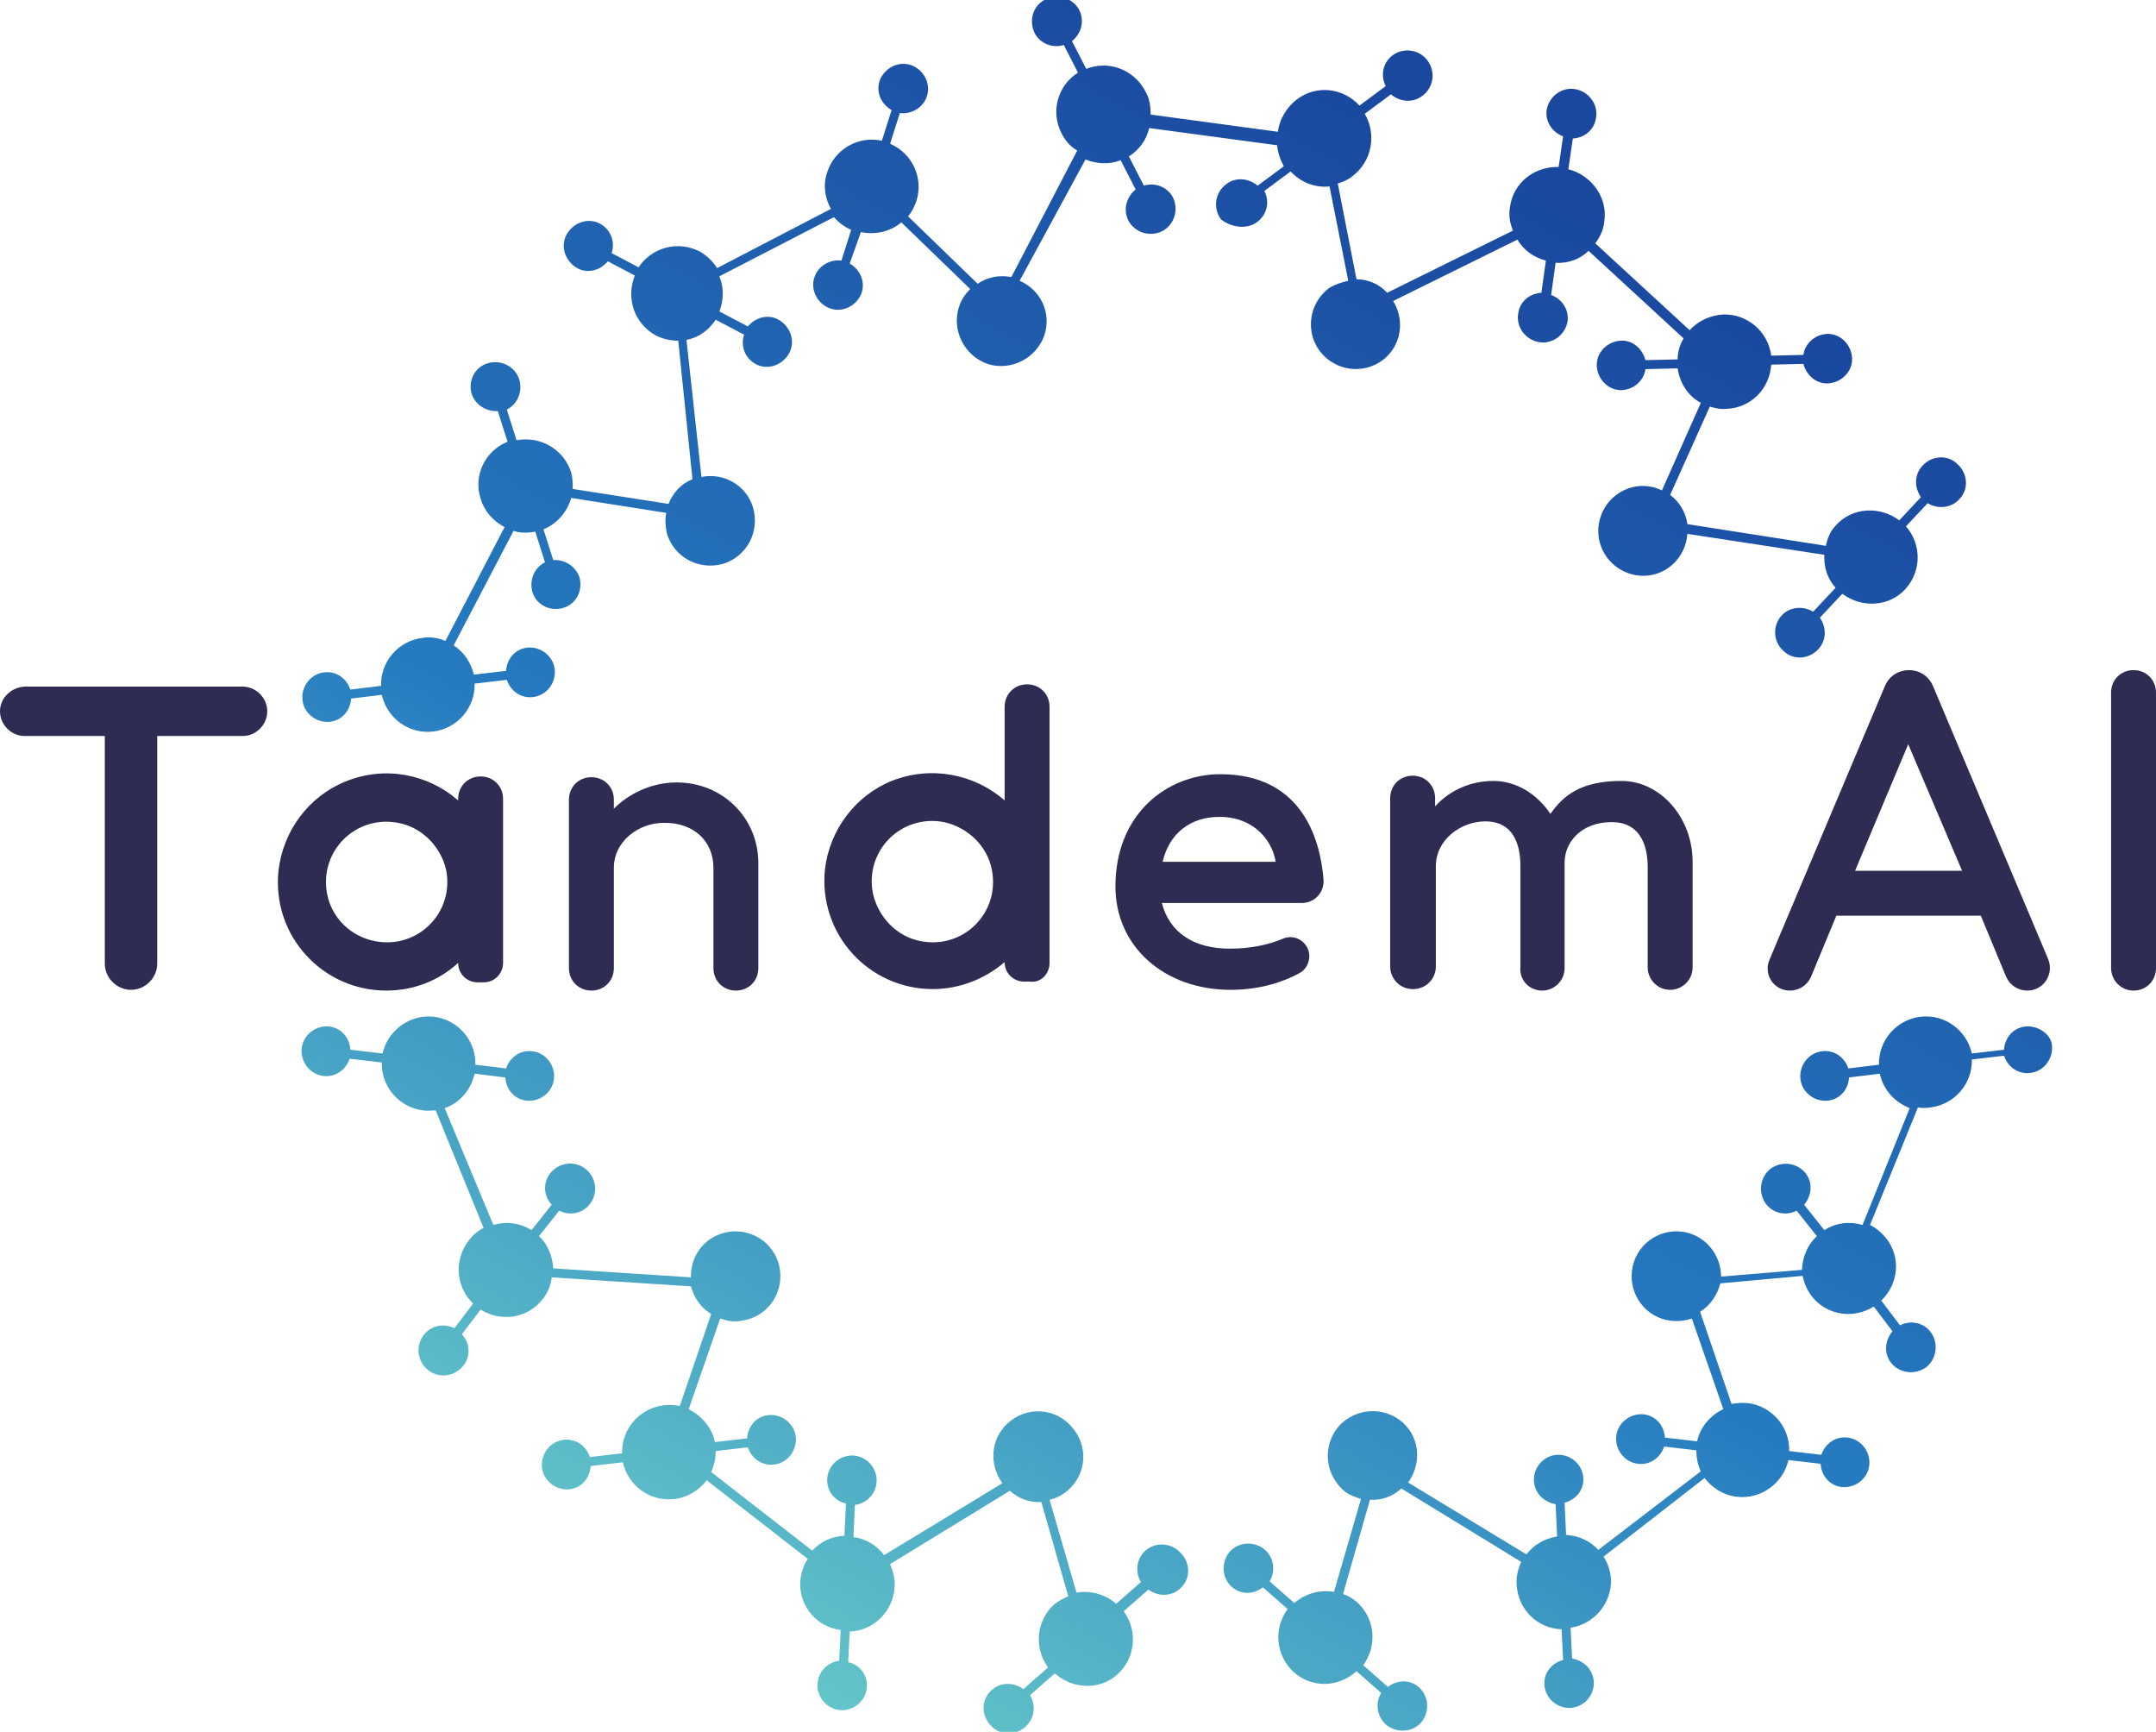 <?xml version="1.0" encoding="utf-8"?>
<!-- Generator: Adobe Illustrator 26.2.1, SVG Export Plug-In . SVG Version: 6.00 Build 0)  -->
<svg version="1.1" id="图层_1" xmlns="http://www.w3.org/2000/svg" xmlns:xlink="http://www.w3.org/1999/xlink" x="0px" y="0px"
	 viewBox="0 0 288 231.3" style="enable-background:new 0 0 288 231.3;" xml:space="preserve">
<style type="text/css">
	.st0{fill:#2E2C53;}
	.st1{fill:url(#SVGID_1_);}
	.st2{fill:url(#SVGID_00000081612318765523562920000013455344014522209427_);}
	.st3{fill:url(#SVGID_00000142871282707345155710000015323931636779060374_);}
</style>
<g>
	<g>
		<path class="st0" d="M95.3,115.9v13.4c0,1.7,1.3,3,3,3l0,0c1.7,0,3-1.3,3-3v-14c0-6.1-4.8-10.8-10.9-10.8c-3.5,0-6.5,1.6-8.4,3.5
			v-1.2c0-1.7-1.3-3-3-3h0c-1.7,0-3,1.3-3,3v22.5c0,1.7,1.3,3,3,3h0c1.7,0,3-1.3,3-3v-13.4c0-3.6,3.4-6,6.6-6
			C92.6,109.8,95.3,112.3,95.3,115.9z"/>
		<path class="st0" d="M174.9,127.7L174.9,127.7c0-1.8-1.9-3.1-3.6-2.3c-1.7,0.7-4,1.3-7,1.3c-4.9,0-8.1-2.2-9.1-6.1h18.7
			c1.7,0,3-1.4,2.9-3.1c-0.4-5-2.6-14.1-13.8-14.1c-7,0-14,5.2-14,15c0,8,6.5,13.8,15.4,13.8c4.5,0,7.7-1.4,9.3-2.3
			C174.4,129.5,174.9,128.6,174.9,127.7z M155.3,115.1c0.9-3.8,3.7-6,7.6-6c4.7,0,7.1,3.3,7.5,6H155.3z"/>
		<path class="st0" d="M206,132.3c1.6,0,3-1.3,3-3v-14.1c0-2.7,2.2-5.4,6.3-5.4c4.2,0,4.8,3.8,4.8,6v13.4c0,1.6,1.3,3,3,3l0,0
			c1.6,0,3-1.3,3-3v-14.1c0-5.9-4.3-10.8-9.5-10.8c-5.5,0-7.8,2-9.5,4.4c-1.8-2.7-4.6-4.4-7.6-4.4c-3,0-5.8,1.2-7.8,3.4v-1.1
			c0-1.7-1.3-3-3-3l0,0c-1.7,0-3,1.3-3,3v22.5c0,1.6,1.3,3,3,3h0.1c1.6,0,3-1.3,3-3v-13.4c0-3.6,3.4-6,6.6-6c3.9,0,4.7,3.3,4.7,6
			v13.4C202.9,130.9,204.3,132.3,206,132.3L206,132.3z"/>
		<path class="st0" d="M239.1,132.3L239.1,132.3c1.2,0,2.3-0.7,2.8-1.8l3.4-8.2h19.3l3.4,8.2c0.5,1.1,1.6,1.8,2.8,1.8l0,0
			c2.2,0,3.6-2.2,2.8-4.2l-15.4-36.5c-1.2-2.8-5.2-2.8-6.4,0l-15.4,36.5C235.5,130.1,236.9,132.3,239.1,132.3z M262.1,116.3h-14.3
			l7.1-16.9L262.1,116.3z"/>
		<path class="st0" d="M285,132.3L285,132.3c1.7,0,3-1.3,3-3V92.5c0-1.7-1.3-3-3-3l0,0c-1.7,0-3,1.3-3,3v36.8
			C282,130.9,283.3,132.3,285,132.3z"/>
		<path class="st0" d="M61.2,128.6L61.2,128.6c0,1.5,1.2,2.6,2.6,2.6h0.8c1.5,0,2.6-1.2,2.6-2.6v-21.9c0-1.7-1.3-3-3-3l0,0
			c-1.7,0-3,1.3-3,3v0.2c-4-3.5-9.8-4.7-15.1-2.5c-4.9,2-8.3,6.6-8.9,11.9c-0.9,8.7,5.9,16,14.4,16C55.2,132.3,58.6,131,61.2,128.6z
			 M43.7,119.4c-1.1-5.7,3.8-10.6,9.5-9.5c3.2,0.6,5.7,3.2,6.4,6.3c1.1,5.7-3.8,10.6-9.5,9.5C46.9,125.1,44.3,122.6,43.7,119.4z"/>
		<path class="st0" d="M140.2,128.6V94.4c0-1.7-1.3-3-3-3l0,0c-1.7,0-3,1.3-3,3v12.5c-4-3.5-9.8-4.7-15.1-2.6
			c-4.9,2-8.3,6.6-8.9,11.8c-0.9,8.7,5.9,16,14.4,16c3.5,0,6.9-1.3,9.6-3.6l0,0c0,1.5,1.2,2.6,2.6,2.6h0.8
			C139,131.3,140.2,130.1,140.2,128.6z M132.5,116.2c1.1,5.7-3.8,10.6-9.5,9.5c-3.2-0.6-5.7-3.2-6.4-6.4c-1.1-5.7,3.8-10.6,9.5-9.5
			C129.3,110.5,131.9,113,132.5,116.2z"/>
		<path class="st0" d="M3.3,98.3h10.7v30.4c0,1.9,1.6,3.5,3.5,3.5l0,0c1.9,0,3.5-1.6,3.5-3.5V98.3h11.4c1.8,0,3.3-1.5,3.3-3.3l0,0
			c0-1.8-1.5-3.3-3.3-3.3H3.3C1.5,91.8,0,93.2,0,95l0,0C0,96.8,1.5,98.3,3.3,98.3z"/>
	</g>
	<g>
		<linearGradient id="SVGID_1_" gradientUnits="userSpaceOnUse" x1="75.319" y1="210.609" x2="187.937" y2="14.052">
			<stop  offset="0" style="stop-color:#65C7C9"/>
			<stop  offset="0.424" style="stop-color:#267BC0"/>
			<stop  offset="1" style="stop-color:#1A489F"/>
		</linearGradient>
		<path class="st1" d="M168,29.6c1.3-1,1.6-2.7,0.9-4.1l3.5-2.6c1.4,1.5,3.3,2.2,5.2,2l2.5,12.6c-0.9,0.2-1.8,0.5-2.6,1
			c-2.6,2-3.2,5.7-1.2,8.4c2,2.6,5.7,3.2,8.4,1.2c2.5-1.9,3-5.3,1.4-7.9l16.6-8.2c0.8,1.4,2.2,2.4,3.8,2.8l-0.6,4.3
			c-1.6,0.1-2.9,1.2-3.1,2.8c-0.3,1.8,1,3.5,2.8,3.8c1.8,0.3,3.5-1,3.8-2.8c0.2-1.6-0.8-3-2.2-3.5l0.6-4.3c1.7,0.1,3.3-0.5,4.4-1.6
			l12.7,11.7c-0.5,0.8-0.8,1.8-0.8,2.8l-4.3,0.1c-0.4-1.5-1.7-2.7-3.3-2.6c-1.8,0.1-3.3,1.6-3.2,3.4c0.1,1.8,1.6,3.3,3.4,3.2
			c1.6-0.1,2.9-1.3,3.1-2.8l4.3-0.1c0.3,2,1.4,3.7,3.1,4.6L222,65.5c-0.8-0.4-1.7-0.6-2.7-0.6c-3.3,0.1-5.9,2.9-5.8,6.2
			c0.1,3.3,2.9,5.9,6.2,5.8c3.1-0.1,5.5-2.6,5.7-5.6l18.3,2.8c-0.1,1.6,0.4,3.2,1.5,4.4l-3,3.2c-1.3-0.8-3.1-0.7-4.2,0.5
			c-1.2,1.3-1.2,3.4,0.2,4.7c1.3,1.3,3.4,1.2,4.7-0.2c1.1-1.2,1.1-2.9,0.2-4.2l3-3.2c2.5,1.9,6.2,1.8,8.4-0.6c2.2-2.4,2.2-6,0.1-8.4
			l2.9-3.1c1.3,0.8,3.1,0.7,4.2-0.5c1.3-1.3,1.2-3.4-0.2-4.7c-1.3-1.3-3.4-1.2-4.7,0.2c-1.1,1.2-1.1,2.9-0.2,4.2l-2.9,3.1
			c-2.5-1.9-6.2-1.8-8.4,0.6c-0.8,0.8-1.2,1.8-1.4,2.8L225.4,70c-0.2-1.6-1.1-3-2.3-3.9l5.3-11.8c0.7,0.2,1.4,0.4,2.2,0.3
			c3.3-0.1,5.8-2.7,6-5.9l4.3-0.1c0.4,1.5,1.7,2.7,3.3,2.6c1.8-0.1,3.3-1.6,3.2-3.4c-0.1-1.8-1.6-3.3-3.4-3.2
			c-1.6,0.1-2.9,1.3-3.1,2.8l-4.3,0.1c-0.4-3.2-3.2-5.6-6.4-5.5c-1.8,0.1-3.4,0.9-4.5,2.1l-12.6-11.6c0.6-0.8,1.1-1.8,1.2-2.9
			c0.5-3.2-1.7-6.2-4.8-7l0.6-4.1c1.6-0.1,2.9-1.2,3.1-2.8c0.3-1.8-1-3.5-2.8-3.8c-1.8-0.3-3.5,1-3.8,2.8c-0.2,1.6,0.8,3,2.2,3.5
			l-0.6,4.1c-3.2-0.1-6.1,2.1-6.5,5.4c-0.2,1.1,0,2.1,0.4,3.1l-16.8,8.3c-1.1-1.2-2.6-1.8-4.1-1.8l-2.5-12.8c0.7-0.2,1.4-0.5,2-1
			c2.6-2,3.2-5.6,1.6-8.3l3.5-2.6c1.2,1,2.9,1.2,4.2,0.2c1.5-1.1,1.8-3.2,0.7-4.7c-1.1-1.5-3.2-1.8-4.7-0.7c-1.3,1-1.6,2.7-0.9,4.1
			l-3.5,2.6c-2.2-2.4-5.8-2.8-8.4-0.8c-1.4,1.1-2.3,2.7-2.5,4.3l-17-2.3c0-1-0.1-2.1-0.7-3.1c-1.5-2.9-4.9-4.2-7.9-3l-1.9-3.7
			c1.2-1,1.7-2.6,1-4.1c-0.8-1.6-2.8-2.3-4.5-1.5s-2.3,2.8-1.5,4.5c0.7,1.4,2.4,2.1,3.9,1.6l1.9,3.7c-2.7,1.7-3.7,5.2-2.2,8.1
			c0.5,1,1.2,1.8,2.1,2.3L135.1,37c-1.6-0.3-3.2,0-4.5,0.9l-9.3-9c0.5-0.6,0.8-1.2,1.1-2c1-3.1-0.5-6.4-3.5-7.7l1.3-4.1
			c1.5,0.2,3.1-0.7,3.6-2.2c0.6-1.7-0.4-3.6-2.1-4.2c-1.7-0.6-3.6,0.4-4.2,2.1c-0.5,1.5,0.2,3.1,1.6,3.9l-1.3,4.1
			c-3.1-0.7-6.3,1.1-7.3,4.2c-0.6,1.7-0.3,3.5,0.5,4.9l-15.2,7.9c-0.6-0.9-1.3-1.6-2.3-2.2c-2.9-1.5-6.4-0.6-8.2,2.1l-3.6-1.9
			c0.5-1.5-0.1-3.1-1.5-3.9c-1.6-0.9-3.6-0.2-4.5,1.4c-0.9,1.6-0.2,3.6,1.4,4.5c1.4,0.8,3.1,0.3,4.1-0.9l3.6,1.9
			c-1.2,3-0.1,6.4,2.8,8c1,0.5,2,0.7,3,0.7L92.5,64c-1.5,0.6-2.6,1.8-3.2,3.3l-12.8-2c0-0.7,0-1.5-0.2-2.2c-1-3.1-4.1-4.9-7.3-4.3
			l-1.3-4.1c1.4-0.7,2.1-2.3,1.7-3.9C68.9,49,67,48,65.2,48.5c-1.8,0.5-2.7,2.4-2.2,4.1c0.5,1.5,2,2.4,3.5,2.3l1.3,4.1
			c-3,1.2-4.6,4.5-3.6,7.6c0.5,1.7,1.7,3,3.2,3.8l-7.9,15.2c-1-0.4-2-0.6-3.1-0.4c-3.2,0.4-5.6,3.2-5.5,6.4l-4.1,0.5
			c-0.5-1.5-1.9-2.5-3.5-2.3c-1.8,0.2-3.1,1.9-2.9,3.7c0.2,1.8,1.9,3.1,3.7,2.9c1.6-0.2,2.7-1.5,2.8-3.1l4.1-0.5
			c0.7,3.1,3.6,5.3,6.9,4.9c3.2-0.4,5.6-3.2,5.5-6.4l4.3-0.5c0.5,1.5,1.9,2.5,3.5,2.3c1.8-0.2,3.1-1.9,2.9-3.7
			c-0.2-1.8-1.9-3.1-3.7-2.9c-1.6,0.2-2.7,1.5-2.8,3.1l-4.3,0.5c-0.4-1.6-1.3-3-2.7-3.9l8-15.3c0.9,0.3,1.9,0.3,2.9,0.1l1.3,4.1
			c-1.4,0.7-2.1,2.3-1.7,3.9c0.5,1.8,2.4,2.7,4.1,2.2c1.8-0.5,2.7-2.4,2.2-4.1c-0.5-1.5-2-2.4-3.5-2.3l-1.3-4.1
			c1.9-0.8,3.2-2.4,3.7-4.2l12.7,2c-0.2,0.9-0.1,1.8,0.1,2.8c1,3.2,4.3,4.9,7.5,4c3.2-1,4.9-4.3,4-7.5c-0.9-3-3.9-4.7-6.9-4.1
			l-2-18.3c1.6-0.3,3-1.3,3.9-2.7l3.8,2c-0.5,1.5,0.1,3.1,1.5,3.9c1.6,0.9,3.6,0.2,4.5-1.4c0.9-1.6,0.2-3.6-1.4-4.5
			c-1.4-0.8-3.1-0.3-4.1,0.9l-3.8-2c0.6-1.6,0.6-3.2,0-4.7l15.3-7.9c0.6,0.7,1.4,1.3,2.3,1.7l-1.3,4.1c-1.5-0.2-3.1,0.7-3.6,2.2
			c-0.6,1.7,0.4,3.6,2.1,4.2c1.7,0.6,3.6-0.4,4.2-2.1c0.5-1.5-0.2-3.1-1.6-3.9L115,31c2,0.4,4-0.1,5.4-1.3l9.2,8.9
			c-0.6,0.6-1.2,1.4-1.5,2.4c-1,3.1,0.7,6.5,3.8,7.6c3.1,1,6.5-0.7,7.6-3.8c1-3-0.5-6.1-3.3-7.3l8.8-16.2c1.5,0.6,3.2,0.7,4.7,0.1
			l2,3.9c-1.2,1-1.7,2.6-1,4.1c0.8,1.6,2.8,2.3,4.5,1.5c1.6-0.8,2.3-2.8,1.5-4.5c-0.7-1.4-2.4-2.1-3.9-1.6l-2-3.9
			c1.4-0.9,2.4-2.3,2.7-3.8l17.1,2.3c0.1,1,0.4,1.9,0.9,2.8l-3.5,2.6c-1.2-1-2.9-1.2-4.2-0.2c-1.5,1.1-1.8,3.2-0.7,4.7
			C164.5,30.4,166.6,30.7,168,29.6z"/>
		
			<linearGradient id="SVGID_00000000218126636409567020000015073728872949603988_" gradientUnits="userSpaceOnUse" x1="78.115" y1="212.212" x2="190.734" y2="15.653">
			<stop  offset="0" style="stop-color:#65C7C9"/>
			<stop  offset="0.424" style="stop-color:#267BC0"/>
			<stop  offset="1" style="stop-color:#1A489F"/>
		</linearGradient>
		<path style="fill:url(#SVGID_00000000218126636409567020000015073728872949603988_);" d="M153,207.1c-1.2,1.1-1.4,2.8-0.6,4.2
			l-3.3,2.9c-1.5-1.3-3.4-1.8-5.3-1.5l-3.6-12.4c0.9-0.2,1.7-0.6,2.5-1.3c2.5-2.2,2.7-6,0.4-8.5c-2.2-2.5-6-2.7-8.5-0.4
			c-2.3,2.1-2.5,5.5-0.7,8l-15.8,9.6c-1-1.3-2.4-2.2-4.1-2.4l0.2-4.3c1.5-0.2,2.8-1.4,2.9-3.1c0.1-1.8-1.3-3.4-3.1-3.5
			s-3.4,1.3-3.5,3.1c-0.1,1.6,1,3,2.5,3.3l-0.2,4.3c-1.7,0.1-3.2,0.8-4.3,2L95,196.6c0.4-0.9,0.6-1.8,0.6-2.8l4.3-0.5
			c0.5,1.5,1.9,2.5,3.5,2.3c1.8-0.2,3.1-1.9,2.9-3.7c-0.2-1.8-1.9-3.1-3.7-2.9c-1.6,0.2-2.7,1.5-2.8,3.1l-4.3,0.5
			c-0.4-2-1.8-3.5-3.5-4.4l4.2-12.1c0.9,0.3,1.8,0.5,2.8,0.3c3.3-0.4,5.6-3.4,5.2-6.7c-0.4-3.3-3.4-5.6-6.7-5.2
			c-3.1,0.4-5.3,3-5.2,6.1l-18.4-1.2c-0.1-1.6-0.7-3.2-1.9-4.3l2.7-3.4c1.4,0.7,3.1,0.4,4.1-0.9c1.1-1.4,0.9-3.5-0.6-4.7
			c-1.4-1.1-3.5-0.9-4.7,0.6c-1,1.3-0.9,3,0.2,4.2l-2.7,3.4c-1.6-1-3.4-1.2-5.1-0.7L59.4,148c2-0.7,3.5-2.4,4-4.6l4.1,0.5
			c0.1,1.6,1.2,2.9,2.8,3.1c1.8,0.2,3.5-1.1,3.7-2.9c0.2-1.8-1.1-3.5-2.9-3.7c-1.6-0.2-3,0.8-3.5,2.3l-4.1-0.5
			c0.1-3.2-2.3-6-5.5-6.4c-3.2-0.4-6.2,1.8-6.9,4.9l-4.3-0.5c-0.1-1.6-1.2-2.9-2.8-3.1c-1.8-0.2-3.5,1.1-3.7,2.9
			c-0.2,1.8,1.1,3.5,2.9,3.7c1.6,0.2,3-0.8,3.5-2.3l4.3,0.5c-0.1,3.2,2.3,6,5.5,6.4c0.6,0.1,1.1,0,1.7,0l6.4,15.7
			c-0.8,0.4-1.5,1-2,1.7c-2,2.6-1.7,6.2,0.6,8.4l-2.5,3.3c-1.4-0.7-3.1-0.4-4.1,0.9c-1.1,1.4-0.9,3.5,0.6,4.7
			c1.4,1.1,3.5,0.9,4.7-0.6c1-1.3,0.9-3-0.2-4.2l2.5-3.3c2.7,1.7,6.3,1.2,8.3-1.4c0.7-0.9,1.1-1.9,1.2-2.9l18.6,1.2
			c0.4,1.6,1.4,2.9,2.7,3.7l-4.2,12.3c-0.7-0.2-1.5-0.2-2.2-0.1c-3.2,0.4-5.6,3.2-5.5,6.4l-4.3,0.5c-0.5-1.5-1.9-2.5-3.5-2.3
			c-1.8,0.2-3.1,1.9-2.9,3.7c0.2,1.8,1.9,3.1,3.7,2.9c1.6-0.2,2.7-1.5,2.8-3.1l4.3-0.5c0.7,3.1,3.6,5.3,6.9,4.9
			c1.8-0.2,3.3-1.2,4.3-2.5l13.5,10.5c-0.6,0.9-0.9,1.9-1,3c-0.2,3.3,2.2,6.1,5.4,6.5l-0.2,4.1c-1.5,0.2-2.8,1.4-2.9,3.1
			c-0.1,1.8,1.3,3.4,3.1,3.5c1.8,0.1,3.4-1.3,3.5-3.1c0.1-1.6-1-3-2.5-3.3l0.2-4.1c3.2-0.1,5.8-2.7,6-5.9c0.1-1.1-0.2-2.1-0.6-3.1
			l16-9.8c1.2,1.1,2.7,1.6,4.2,1.5l3.6,12.6c-0.7,0.3-1.3,0.6-1.9,1.1c-2.4,2.2-2.7,5.8-0.8,8.4l-3.3,2.9c-1.2-0.9-3-1-4.2,0.1
			c-1.4,1.2-1.5,3.3-0.2,4.7c1.2,1.4,3.3,1.5,4.7,0.2c1.2-1.1,1.4-2.8,0.6-4.2l3.3-2.9c2.4,2.1,6,2.3,8.4,0.1
			c2.4-2.2,2.7-5.8,0.8-8.4l3.3-2.9c1.2,0.9,3,1,4.2-0.1c1.4-1.2,1.5-3.3,0.2-4.7C156.5,206,154.4,205.9,153,207.1z"/>
		
			<linearGradient id="SVGID_00000127024971617603318420000001366482698965622463_" gradientUnits="userSpaceOnUse" x1="170.833" y1="265.334" x2="283.451" y2="68.776">
			<stop  offset="0" style="stop-color:#65C7C9"/>
			<stop  offset="0.424" style="stop-color:#267BC0"/>
			<stop  offset="1" style="stop-color:#1A489F"/>
		</linearGradient>
		<path style="fill:url(#SVGID_00000127024971617603318420000001366482698965622463_);" d="M270.5,137.1c-1.6,0.2-2.7,1.5-2.8,3.1
			l-4.3,0.5c-0.7-3.1-3.6-5.3-6.9-4.9c-3.2,0.4-5.6,3.2-5.5,6.4l-4.1,0.5c-0.5-1.5-1.9-2.5-3.5-2.3c-1.8,0.2-3.1,1.9-2.9,3.7
			c0.2,1.8,1.9,3.1,3.7,2.9c1.6-0.2,2.7-1.5,2.8-3.1l4.1-0.5c0.5,2.2,2,3.8,4,4.6l-6.3,15.6c-1.7-0.5-3.6-0.3-5.1,0.7l-2.7-3.4
			c1-1.2,1.2-2.9,0.2-4.2c-1.1-1.4-3.2-1.7-4.7-0.6c-1.4,1.1-1.7,3.2-0.6,4.7c1,1.3,2.7,1.6,4.1,0.9l2.7,3.4c-1.3,1.2-1.9,2.8-2,4.5
			l-10.8,0.9c0-3-2.2-5.6-5.2-6c-3.3-0.4-6.3,1.9-6.7,5.2c-0.4,3.3,1.9,6.3,5.2,6.7c1,0.1,1.9,0,2.8-0.3l4.2,12.1
			c-1.7,0.8-3.1,2.4-3.5,4.3l-4.3-0.5c-0.1-1.6-1.2-2.9-2.8-3.1c-1.8-0.2-3.5,1.1-3.7,2.9c-0.2,1.8,1.1,3.5,2.9,3.7
			c1.6,0.2,3-0.8,3.5-2.3l4.3,0.5c0,1,0.2,2,0.6,2.8l-13.7,10.5c-1.1-1.2-2.6-1.9-4.3-2l-0.2-4.3c1.5-0.4,2.6-1.7,2.5-3.3
			c-0.1-1.8-1.7-3.2-3.5-3.1c-1.8,0.1-3.2,1.7-3.1,3.5c0.1,1.6,1.3,2.8,2.9,3.1l0.2,4.3c-1.7,0.3-3.1,1.1-4.1,2.4l-15.8-9.6
			c1.8-2.5,1.6-5.9-0.7-8c-2.5-2.2-6.2-2-8.5,0.4c-2.2,2.5-2,6.2,0.4,8.5c0.7,0.7,1.6,1,2.5,1.3l-3.6,12.4c-1.9-0.3-3.8,0.2-5.3,1.5
			l-3.3-2.9c0.8-1.3,0.6-3.1-0.6-4.2c-1.4-1.2-3.5-1.1-4.7,0.2c-1.2,1.4-1.1,3.5,0.2,4.7c1.2,1.1,2.9,1.1,4.2,0.1l3.3,2.9
			c-1.9,2.6-1.6,6.2,0.8,8.4c2.4,2.2,6,2.1,8.4-0.1l3.3,2.9c-0.8,1.3-0.6,3.1,0.6,4.2c1.4,1.2,3.5,1.1,4.7-0.2
			c1.2-1.4,1.1-3.5-0.2-4.7c-1.2-1.1-2.9-1.1-4.2-0.1l-3.3-2.9c1.9-2.6,1.6-6.2-0.8-8.4c-0.6-0.5-1.2-0.9-1.9-1.1l3.6-12.6
			c1.5,0.1,3-0.4,4.2-1.5l16,9.8c-0.4,0.9-0.7,2-0.6,3.1c0.2,3.3,2.8,5.8,6,5.9l0.2,4.1c-1.5,0.4-2.6,1.7-2.5,3.3
			c0.1,1.8,1.7,3.2,3.5,3.1c1.8-0.1,3.2-1.7,3.1-3.5c-0.1-1.6-1.3-2.8-2.9-3.1l-0.2-4.1c3.2-0.5,5.5-3.3,5.4-6.5
			c-0.1-1.1-0.4-2.1-1-3l13.5-10.5c1,1.3,2.5,2.3,4.3,2.5c3.2,0.4,6.2-1.8,6.9-4.9l4.3,0.5c0.1,1.6,1.2,2.9,2.8,3.1
			c1.8,0.2,3.5-1.1,3.7-2.9c0.2-1.8-1.1-3.5-2.9-3.7c-1.6-0.2-3,0.8-3.5,2.3l-4.3-0.5c0.1-3.2-2.3-6-5.5-6.4c-0.8-0.1-1.5,0-2.2,0.1
			l-4.2-12.3c1.3-0.8,2.3-2.2,2.7-3.8l11-1c0.2,1,0.6,1.9,1.2,2.7c2,2.6,5.6,3.1,8.3,1.4l2.5,3.3c-1,1.2-1.2,2.9-0.2,4.2
			c1.1,1.4,3.2,1.7,4.7,0.6c1.4-1.1,1.7-3.2,0.6-4.7c-1-1.3-2.7-1.6-4.1-0.9l-2.5-3.3c2.3-2.2,2.7-5.8,0.6-8.4
			c-0.6-0.7-1.3-1.3-2.1-1.7l6.4-15.7c0.5,0.1,1.1,0.1,1.7,0c3.2-0.4,5.6-3.2,5.5-6.4l4.3-0.5c0.5,1.5,1.9,2.5,3.5,2.3
			c1.8-0.2,3.1-1.9,2.9-3.7C274,138.2,272.3,136.9,270.5,137.1z"/>
	</g>
</g>
</svg>
